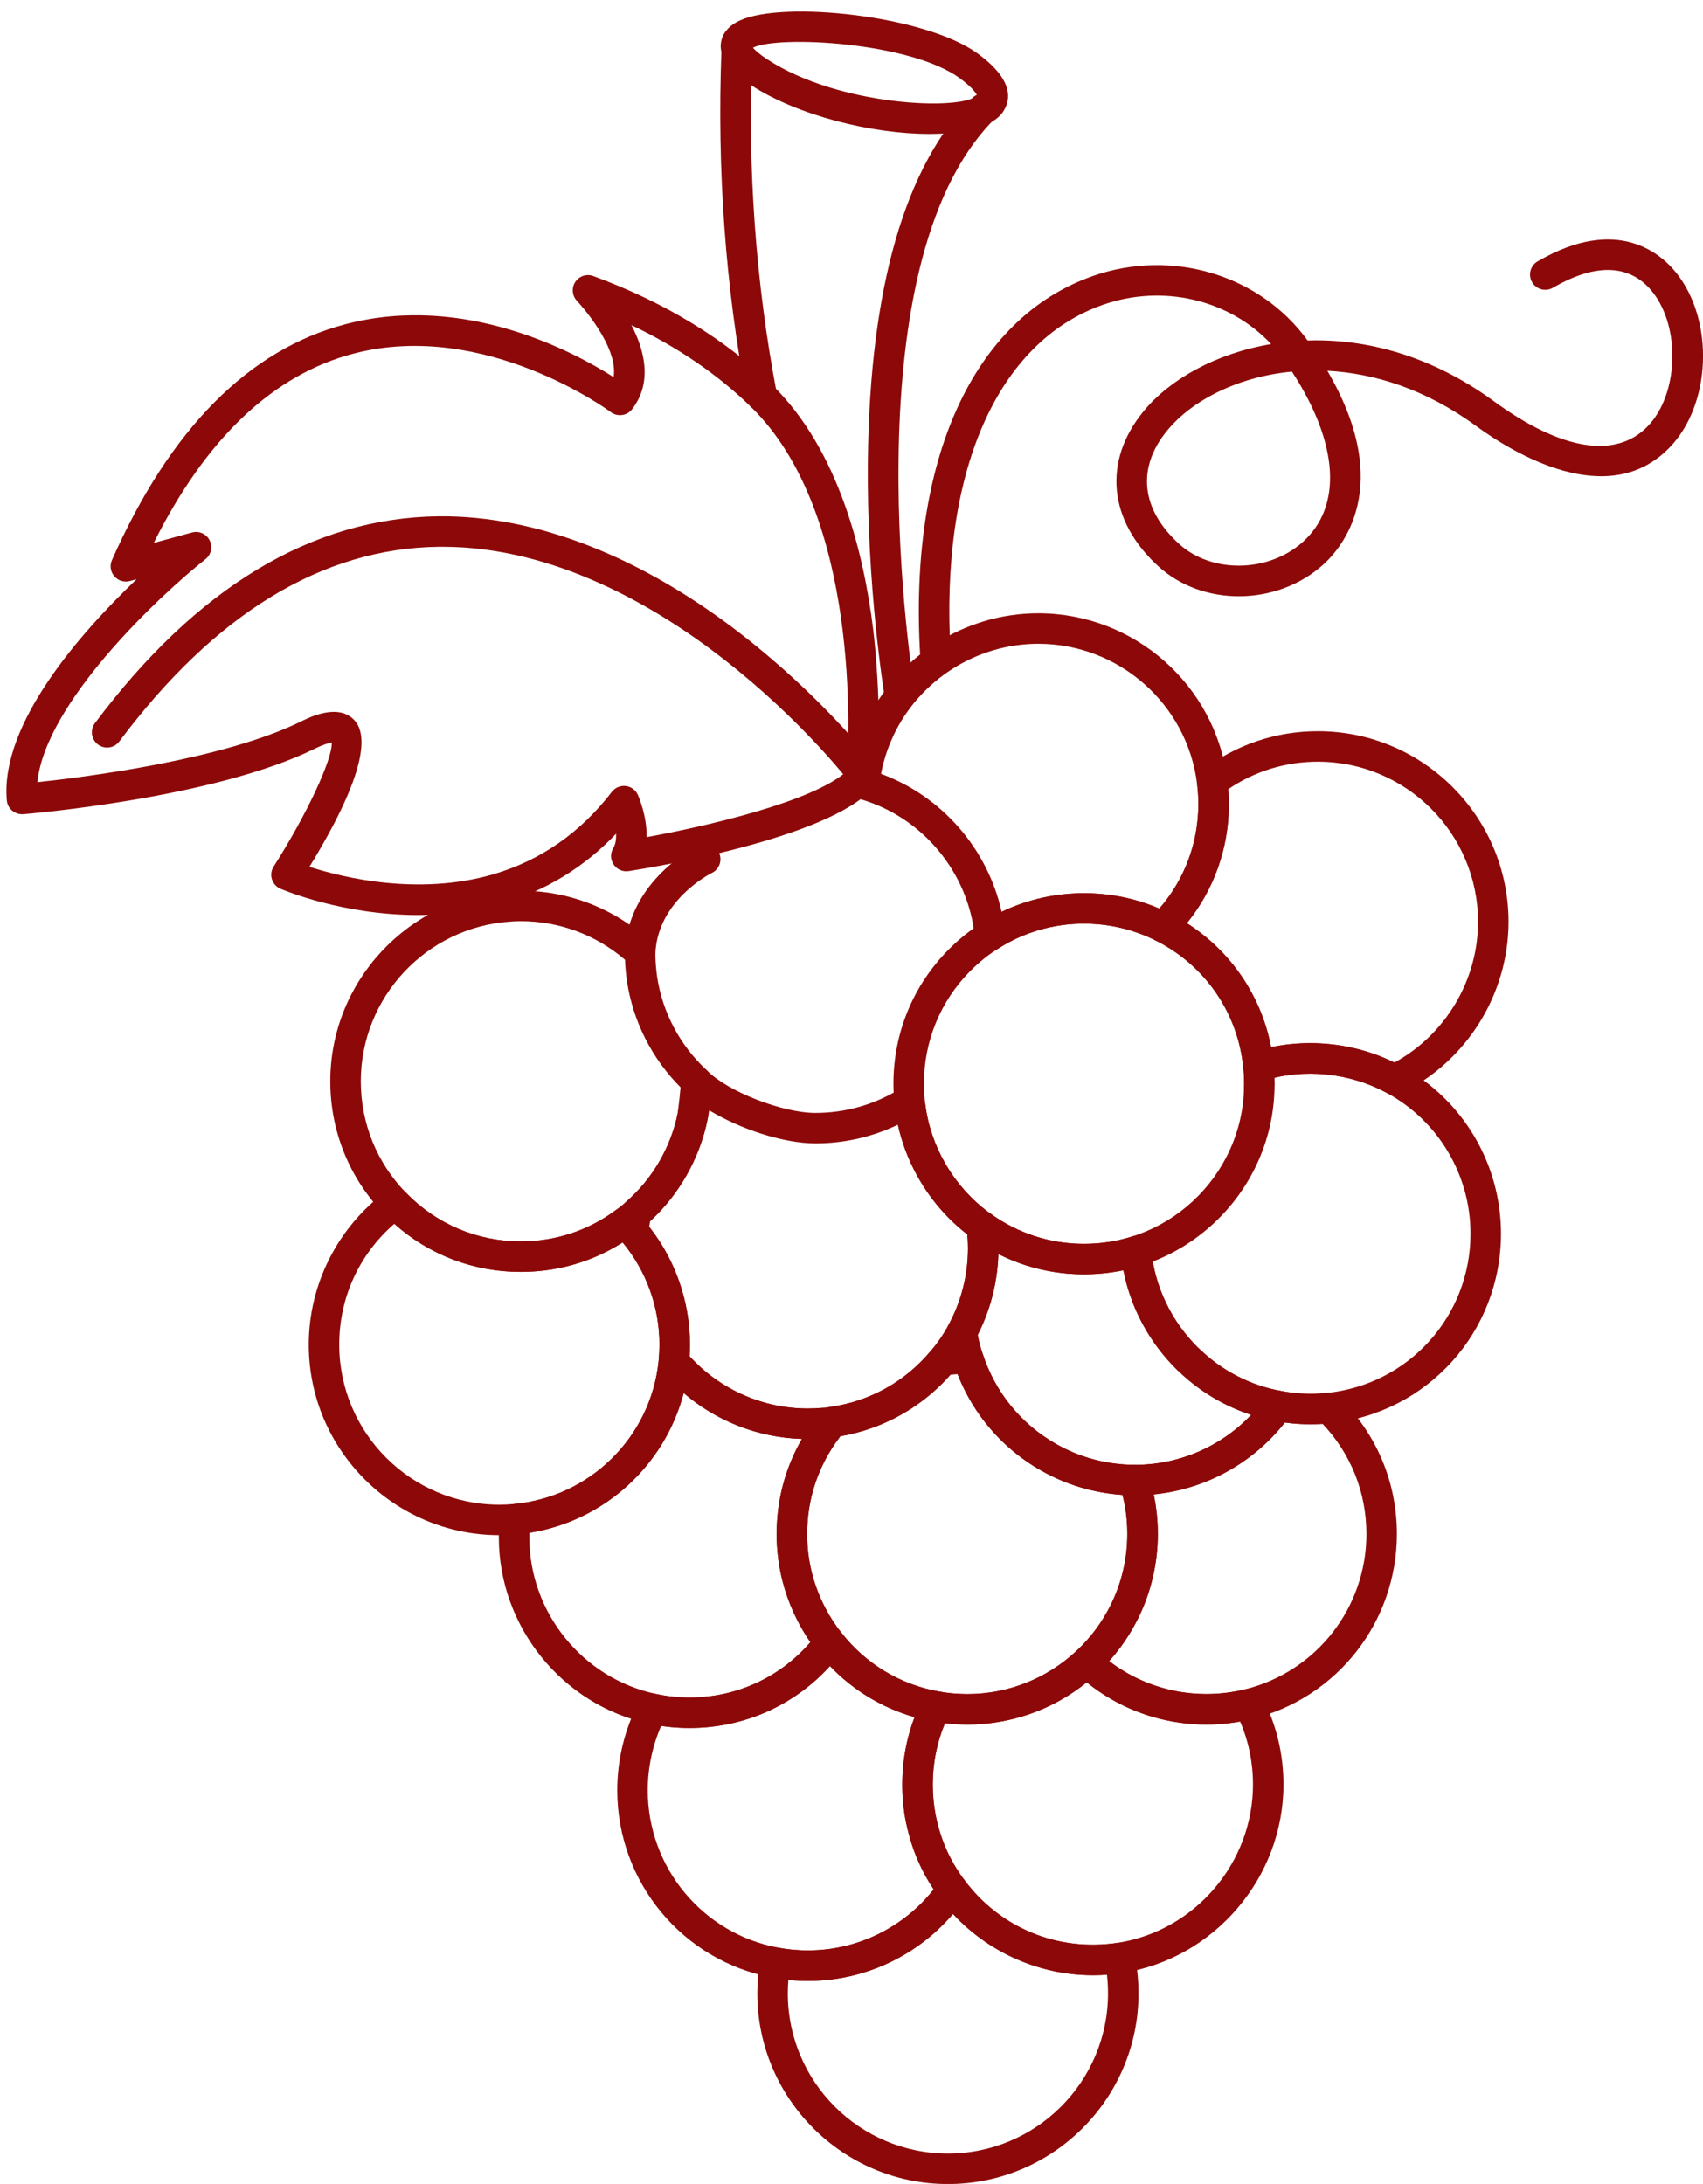 <?xml version="1.0" encoding="UTF-8" standalone="no"?><svg xmlns="http://www.w3.org/2000/svg" xmlns:xlink="http://www.w3.org/1999/xlink" fill="#8d0909" height="340.6" preserveAspectRatio="xMidYMid meet" version="1" viewBox="-1.0 -1.8 265.6 340.6" width="265.6" zoomAndPan="magnify"><defs><clipPath id="a"><path d="M 117 290 L 177 290 L 177 338.809 L 117 338.809 Z M 117 290"/></clipPath><clipPath id="b"><path d="M 142 35 L 264.609 35 L 264.609 103 L 142 103 Z M 142 35"/></clipPath></defs><g><g id="change1_3"><path d="M 168.066 142.246 C 163.285 142.246 158.656 143.59 154.684 146.133 C 153.113 147.117 151.645 148.301 150.305 149.656 C 145.656 154.352 143.098 160.586 143.098 167.215 C 143.098 168 143.133 168.801 143.215 169.66 L 143.301 170.406 C 144.141 177.055 147.727 183.195 153.141 187.234 C 153.242 187.309 153.332 187.375 153.43 187.441 C 157.762 190.562 162.797 192.184 168.066 192.184 C 170.594 192.184 173.082 191.809 175.461 191.07 C 181.809 189.109 187.199 184.59 190.254 178.664 C 192.031 175.227 192.961 171.535 193.02 167.688 C 193.02 167.625 193.023 167.562 193.027 167.504 C 193.035 167.402 193.035 167.312 193.035 167.215 C 193.035 166.371 192.992 165.535 192.906 164.723 C 192.062 156.18 186.977 148.777 179.297 144.906 C 178.426 144.457 177.465 144.047 176.422 143.68 C 173.742 142.727 170.93 142.246 168.066 142.246 Z M 168.066 196.938 C 161.789 196.938 155.797 195.008 150.727 191.352 C 150.617 191.285 150.449 191.16 150.285 191.035 C 143.852 186.238 139.582 178.926 138.578 170.984 L 138.484 170.152 C 138.387 169.086 138.34 168.145 138.34 167.215 C 138.34 159.324 141.387 151.902 146.922 146.312 C 148.523 144.695 150.277 143.285 152.137 142.117 C 156.859 139.094 162.371 137.488 168.066 137.488 C 171.477 137.488 174.82 138.062 178.008 139.195 C 179.25 139.637 180.41 140.133 181.457 140.672 C 190.578 145.266 196.637 154.082 197.637 164.238 C 197.738 165.199 197.789 166.207 197.789 167.215 C 197.789 167.43 197.785 167.629 197.773 167.84 C 197.695 172.398 196.586 176.773 194.48 180.848 C 190.84 187.898 184.422 193.281 176.867 195.613 C 174.035 196.492 171.074 196.938 168.066 196.938" fill="inherit"/></g><g id="change1_4"><path d="M 203.371 160.871 C 207.922 160.871 212.426 161.918 216.469 163.906 C 224.43 159.57 229.512 151.082 229.512 141.961 C 229.512 128.191 218.312 116.992 204.543 116.992 C 199.496 116.992 194.691 118.469 190.562 121.273 C 190.625 122.047 190.656 122.816 190.656 123.57 C 190.656 130.426 188.348 136.93 184.102 142.176 C 190.977 146.562 195.703 153.512 197.242 161.508 C 199.254 161.086 201.305 160.871 203.371 160.871 Z M 216.465 168.961 C 216.07 168.961 215.68 168.863 215.324 168.664 C 209.512 165.488 202.367 164.77 195.973 166.746 C 195.285 166.949 194.547 166.848 193.953 166.453 C 193.359 166.059 192.973 165.414 192.902 164.703 C 192.062 156.18 186.977 148.777 179.297 144.906 C 178.617 144.562 178.141 143.918 178.02 143.164 C 177.898 142.41 178.145 141.648 178.68 141.105 C 183.336 136.422 185.898 130.195 185.898 123.57 C 185.898 122.559 185.832 121.508 185.695 120.445 C 185.59 119.602 185.941 118.766 186.617 118.254 C 191.812 114.316 198.012 112.234 204.543 112.234 C 220.934 112.234 234.27 125.57 234.27 141.961 C 234.27 153.285 227.688 163.789 217.5 168.723 C 217.172 168.879 216.82 168.961 216.465 168.961" fill="inherit"/></g><g id="change1_5"><path d="M 80.223 141.863 C 79.652 141.863 79.098 141.879 78.539 141.934 C 65.457 142.824 55.27 153.758 55.27 166.832 C 55.27 173.395 57.781 179.574 62.344 184.242 C 67.086 189.117 73.434 191.805 80.223 191.805 C 85.629 191.805 90.758 190.109 95.051 186.914 C 95.547 186.555 96.012 186.184 96.465 185.801 C 96.516 185.746 96.57 185.695 96.625 185.645 C 100.746 182.07 103.613 177.156 104.699 171.812 C 104.961 170.496 105.117 169.152 105.172 167.809 C 100.684 163.324 97.719 157.48 96.785 151.238 C 96.621 150.094 96.516 148.973 96.477 147.879 C 91.949 143.992 86.215 141.863 80.223 141.863 Z M 80.223 196.559 C 72.137 196.559 64.578 193.363 58.938 187.562 C 53.508 182.008 50.512 174.641 50.512 166.832 C 50.512 151.266 62.648 138.246 78.145 137.195 C 78.703 137.137 79.371 137.109 80.223 137.109 C 87.75 137.109 94.934 139.93 100.449 145.051 C 100.938 145.504 101.211 146.133 101.211 146.797 C 101.211 148 101.305 149.262 101.488 150.551 C 102.316 156.07 105.051 161.234 109.188 165.074 C 109.672 165.523 109.945 166.156 109.945 166.816 L 109.945 166.832 C 109.945 168.805 109.75 170.797 109.363 172.75 C 108.082 179.047 104.734 184.832 99.922 189.082 C 99.863 189.145 99.797 189.207 99.73 189.266 C 99.129 189.781 98.508 190.281 97.871 190.746 C 92.773 194.543 86.66 196.559 80.223 196.559" fill="inherit"/></g><g id="change1_6"><path d="M 98.836 149.172 C 98.801 149.172 98.766 149.172 98.73 149.172 C 97.418 149.113 96.402 148.004 96.457 146.691 C 96.953 135.441 107.508 130.27 107.957 130.055 C 109.141 129.488 110.562 129.988 111.129 131.172 C 111.695 132.355 111.195 133.773 110.016 134.344 C 109.879 134.406 101.574 138.562 101.211 146.898 C 101.152 148.176 100.102 149.172 98.836 149.172" fill="inherit"/></g><g id="change1_7"><path d="M 136.406 118.887 C 145.887 122.359 153.035 130.586 155.211 140.402 C 162.211 137.035 170.621 136.57 178.008 139.195 C 178.629 139.414 179.23 139.652 179.809 139.898 C 183.746 135.375 185.898 129.637 185.898 123.57 C 185.898 122.559 185.832 121.508 185.695 120.445 C 184.145 107.992 173.496 98.602 160.93 98.602 C 151.324 98.602 142.484 104.199 138.355 112.879 C 138.34 112.93 138.316 112.98 138.293 113.031 C 137.805 114.086 137.41 115.098 137.09 116.129 L 136.727 117.391 C 136.605 117.891 136.496 118.391 136.406 118.887 Z M 153.402 146.512 C 153.047 146.512 152.691 146.43 152.359 146.273 C 151.617 145.91 151.113 145.184 151.035 144.363 C 150.055 134.262 142.852 125.598 133.105 122.812 C 131.988 122.492 131.266 121.418 131.395 120.266 C 131.539 118.949 131.781 117.609 132.129 116.176 L 132.539 114.75 C 132.918 113.535 133.363 112.375 133.91 111.18 C 133.93 111.121 133.953 111.062 133.98 111.004 C 138.859 100.582 149.438 93.844 160.93 93.844 C 175.891 93.844 188.566 105.027 190.414 119.852 C 190.574 121.105 190.656 122.355 190.656 123.57 C 190.656 131.461 187.602 138.879 182.055 144.461 C 181.324 145.199 180.199 145.371 179.277 144.898 C 178.426 144.457 177.465 144.047 176.422 143.68 C 173.742 142.727 170.93 142.246 168.066 142.246 C 163.285 142.246 158.656 143.59 154.684 146.133 C 154.293 146.383 153.848 146.512 153.402 146.512" fill="inherit"/></g><g id="change1_8"><path d="M 106.461 210.746 C 106.461 210.758 106.461 210.766 106.461 210.777 C 106.461 210.766 106.461 210.758 106.461 210.746 Z M 60.5 189.059 C 55.016 193.809 51.906 200.566 51.906 207.895 C 51.906 221.66 63.109 232.863 76.879 232.863 C 77.688 232.863 78.406 232.828 79.082 232.762 C 90.969 231.723 100.469 222.367 101.715 210.512 C 101.715 210.477 101.719 210.441 101.723 210.41 C 101.723 210.375 101.727 210.34 101.73 210.305 C 101.805 209.473 101.848 208.66 101.848 207.895 C 101.848 202.066 99.809 196.422 96.105 191.961 C 91.375 194.977 85.926 196.559 80.223 196.559 C 72.863 196.559 65.938 193.91 60.5 189.059 Z M 76.879 237.617 C 60.488 237.617 47.152 224.285 47.152 207.895 C 47.152 198.516 51.668 189.578 59.23 183.992 C 60.188 183.285 61.52 183.395 62.348 184.246 C 67.086 189.117 73.434 191.805 80.223 191.805 C 85.629 191.805 90.758 190.109 95.051 186.914 C 95.996 186.211 97.32 186.305 98.152 187.141 C 98.66 187.648 99.137 188.176 99.594 188.723 C 104.109 194.055 106.602 200.867 106.602 207.895 C 106.602 208.805 106.555 209.762 106.465 210.73 C 106.465 210.781 106.461 210.828 106.453 210.867 C 106.453 210.902 106.449 210.941 106.445 210.977 C 104.977 225.105 93.656 236.262 79.527 237.496 C 78.723 237.578 77.844 237.617 76.879 237.617" fill="inherit"/></g><g id="change1_9"><path d="M 106.547 209.715 C 111.324 214.93 117.98 217.867 124.992 217.867 C 125.688 217.867 126.383 217.836 127.062 217.777 C 127.516 217.738 127.973 217.695 128.43 217.625 C 134.633 216.77 140.215 213.652 144.195 208.836 C 145.234 207.609 146.145 206.273 146.918 204.844 C 148.91 201.199 149.961 197.07 149.961 192.895 C 149.961 192.188 149.93 191.457 149.863 190.715 C 144.371 186.461 140.523 180.352 139.035 173.609 C 135.047 175.52 130.656 176.52 126.18 176.52 C 121.195 176.52 114.336 174.266 109.551 171.316 C 109.473 171.973 109.406 172.465 109.387 172.602 C 109.379 172.656 109.371 172.711 109.359 172.762 C 108.125 178.844 104.949 184.461 100.383 188.664 C 100.336 188.961 100.289 189.246 100.254 189.527 C 104.355 194.738 106.602 201.219 106.602 207.895 C 106.602 208.484 106.582 209.094 106.547 209.715 Z M 124.992 222.621 C 116.34 222.621 108.145 218.867 102.492 212.316 C 102.387 212.199 102.293 212.086 102.207 211.969 C 101.848 211.496 101.676 210.895 101.73 210.305 C 101.805 209.473 101.848 208.66 101.848 207.895 C 101.848 201.992 99.754 196.27 95.957 191.785 C 95.539 191.297 95.34 190.652 95.406 190.012 C 95.5 189.078 95.641 188.109 95.84 187.055 C 95.934 186.512 96.207 186.008 96.625 185.645 C 100.727 182.086 103.586 177.203 104.684 171.891 C 104.883 170.379 105.191 167.73 105.191 166.816 C 105.191 165.852 105.773 164.98 106.668 164.617 C 107.562 164.25 108.59 164.465 109.266 165.152 C 112.48 168.43 121.016 171.766 126.18 171.766 C 130.746 171.766 135.203 170.527 139.074 168.191 C 139.875 167.707 140.883 167.738 141.656 168.27 C 141.895 168.434 142.152 168.617 142.395 168.805 C 142.895 169.191 143.223 169.762 143.301 170.391 C 144.141 177.055 147.727 183.195 153.141 187.234 C 153.242 187.309 153.332 187.375 153.43 187.441 C 154.008 187.824 154.391 188.441 154.477 189.129 C 154.637 190.41 154.715 191.676 154.715 192.895 C 154.715 197.867 153.465 202.785 151.094 207.117 C 150.172 208.824 149.074 210.434 147.844 211.887 C 143.121 217.602 136.465 221.316 129.121 222.332 C 128.605 222.41 128.051 222.465 127.477 222.516 C 126.645 222.586 125.82 222.621 124.992 222.621" fill="inherit"/></g><g id="change1_10"><path d="M 151.492 206.367 C 151.688 207.383 151.945 208.375 152.266 209.332 C 154.191 215.312 158.25 220.297 163.703 223.391 C 167.379 225.496 171.586 226.617 175.883 226.648 L 176.023 226.648 C 182.91 226.648 189.461 223.785 194.137 218.855 C 189.949 217.492 186.102 215.191 182.852 212.086 C 182.789 212.035 182.73 211.984 182.672 211.93 C 178.301 207.68 175.352 202.211 174.199 196.305 C 172.195 196.727 170.141 196.938 168.066 196.938 C 163.363 196.938 158.82 195.855 154.703 193.773 C 154.574 198.16 153.473 202.48 151.492 206.367 Z M 176.023 231.402 L 175.863 231.402 C 170.738 231.371 165.727 230.027 161.352 227.523 C 154.863 223.844 150.031 217.906 147.742 210.809 C 147.273 209.395 146.906 207.887 146.66 206.352 C 146.578 205.828 146.672 205.297 146.922 204.836 C 148.91 201.199 149.961 197.07 149.961 192.895 C 149.961 191.875 149.891 190.805 149.758 189.719 C 149.641 188.781 150.09 187.859 150.902 187.379 C 151.719 186.895 152.742 186.941 153.508 187.496 C 157.762 190.562 162.797 192.184 168.066 192.184 C 170.594 192.184 173.082 191.809 175.461 191.07 C 176.141 190.859 176.883 190.965 177.48 191.359 C 178.074 191.754 178.461 192.395 178.531 193.105 C 179.102 198.863 181.691 204.277 185.84 208.375 C 185.895 208.418 185.949 208.469 186.004 208.516 C 189.559 211.969 193.973 214.258 198.773 215.129 C 199.57 215.273 200.238 215.82 200.547 216.57 C 200.855 217.324 200.754 218.18 200.285 218.844 C 194.723 226.711 185.652 231.402 176.023 231.402" fill="inherit"/></g><g id="change1_11"><path d="M 203.371 220.32 C 201.508 220.32 199.66 220.148 197.891 219.805 C 192.262 218.777 187.055 216.109 182.852 212.086 C 182.789 212.035 182.73 211.984 182.672 211.93 C 177.637 207.031 174.484 200.516 173.801 193.574 C 173.672 192.266 174.625 191.105 175.934 190.973 C 177.238 190.836 178.402 191.801 178.531 193.105 C 179.102 198.863 181.691 204.277 185.84 208.375 C 185.895 208.418 185.949 208.469 186.004 208.516 C 189.559 211.969 193.973 214.258 198.773 215.129 C 201.098 215.582 203.57 215.68 205.934 215.438 C 218.707 214.129 228.34 203.453 228.34 190.598 C 228.34 181.461 223.352 173.055 215.324 168.668 C 210.055 165.785 203.672 164.91 197.773 166.262 C 197.785 166.578 197.789 166.895 197.789 167.215 C 197.789 167.465 197.785 167.691 197.762 167.941 C 197.641 169.25 196.461 170.219 195.176 170.09 C 193.867 169.969 192.906 168.809 193.027 167.504 C 193.035 167.402 193.035 167.312 193.035 167.215 C 193.035 166.371 192.992 165.535 192.906 164.723 C 192.785 163.594 193.48 162.535 194.566 162.199 C 202.18 159.848 210.68 160.703 217.605 164.496 C 227.16 169.715 233.094 179.719 233.094 190.598 C 233.094 205.898 221.625 218.613 206.418 220.168 C 205.418 220.27 204.395 220.32 203.371 220.32" fill="inherit"/></g><g id="change1_12"><path d="M 130.066 222.184 C 130.016 222.25 129.973 222.312 129.926 222.379 C 126.605 226.785 124.879 231.965 124.879 237.43 C 124.879 241.492 125.836 245.379 127.719 248.977 C 128.465 250.41 129.293 251.68 130.246 252.863 C 134.035 257.695 139.406 260.926 145.383 261.988 C 146.766 262.242 148.035 262.367 149.273 262.383 C 149.57 262.398 149.707 262.398 149.848 262.398 C 156.18 262.398 162.227 260.012 166.871 255.68 C 169.059 253.652 170.848 251.258 172.199 248.555 C 173.914 245.141 174.816 241.297 174.816 237.43 C 174.816 235.348 174.566 233.305 174.062 231.34 C 169.574 231.039 165.215 229.734 161.352 227.523 C 155.391 224.141 150.82 218.852 148.348 212.508 C 147.98 212.527 147.609 212.559 147.234 212.598 C 142.754 217.68 136.719 221.051 130.066 222.184 Z M 149.848 267.152 C 149.582 267.152 149.336 267.152 149.07 267.133 C 147.711 267.121 146.18 266.969 144.539 266.672 C 137.418 265.406 131.016 261.555 126.527 255.828 C 125.395 254.426 124.395 252.895 123.5 251.18 C 121.262 246.895 120.125 242.266 120.125 237.43 C 120.125 230.922 122.18 224.754 126.074 219.59 C 126.266 219.309 126.535 218.973 126.816 218.637 L 126.957 218.469 C 127.336 218.004 127.879 217.699 128.473 217.617 C 134.633 216.77 140.215 213.652 144.195 208.836 C 144.574 208.379 145.113 208.078 145.703 207.996 C 147.121 207.801 148.477 207.703 149.848 207.703 L 150.008 207.703 C 151.039 207.703 151.953 208.367 152.27 209.352 C 154.191 215.312 158.25 220.297 163.703 223.391 C 167.379 225.496 171.586 226.617 175.883 226.648 C 176.902 226.652 177.805 227.312 178.121 228.281 C 179.086 231.203 179.574 234.281 179.574 237.43 C 179.574 242.035 178.496 246.617 176.453 250.688 C 174.848 253.898 172.711 256.754 170.109 259.164 C 164.586 264.312 157.387 267.152 149.848 267.152" fill="inherit"/></g><g id="change1_13"><path d="M 171.98 257.262 C 177.898 261.805 185.738 263.484 193.18 261.66 C 204.32 258.887 212.105 248.918 212.105 237.43 C 212.105 230.969 209.684 224.914 205.27 220.262 C 203.301 220.387 201.305 220.316 199.383 220.051 C 194.371 226.426 186.957 230.469 178.93 231.262 C 179.359 233.27 179.574 235.336 179.574 237.43 C 179.574 242.035 178.496 246.617 176.453 250.688 C 175.25 253.09 173.75 255.297 171.98 257.262 Z M 187.137 267.152 C 179.582 267.152 172.383 264.312 166.867 259.156 C 166.387 258.707 166.113 258.074 166.113 257.414 C 166.117 256.754 166.391 256.125 166.875 255.676 C 169.059 253.652 170.848 251.258 172.199 248.555 C 173.914 245.141 174.816 241.297 174.816 237.43 C 174.816 234.785 174.41 232.211 173.605 229.77 C 173.367 229.047 173.492 228.25 173.938 227.633 C 174.387 227.012 175.102 226.648 175.863 226.648 L 176.023 226.648 C 184.109 226.648 191.73 222.703 196.402 216.098 C 196.945 215.332 197.879 214.949 198.797 215.137 C 201.086 215.578 203.57 215.68 205.934 215.438 C 206.637 215.367 207.324 215.605 207.832 216.094 C 213.652 221.738 216.859 229.312 216.859 237.43 C 216.859 251.109 207.594 262.969 194.32 266.273 C 191.953 266.855 189.535 267.152 187.137 267.152" fill="inherit"/></g><g id="change1_14"><path d="M 81.566 237.25 C 81.559 237.488 81.555 237.727 81.555 237.969 C 81.555 249.656 89.844 259.922 101.266 262.371 C 102.961 262.746 104.723 262.938 106.523 262.938 C 113.859 262.938 120.641 259.812 125.391 254.309 C 124.707 253.328 124.082 252.293 123.5 251.18 C 121.262 246.895 120.125 242.266 120.125 237.43 C 120.125 232.148 121.48 227.09 124.07 222.605 C 117.246 222.398 110.754 219.852 105.633 215.449 C 102.668 226.754 93.234 235.406 81.566 237.25 Z M 106.523 267.691 C 104.379 267.691 102.27 267.465 100.254 267.02 C 86.668 264.102 76.797 251.883 76.797 237.969 C 76.797 236.934 76.852 235.895 76.953 234.887 C 77.07 233.754 77.973 232.859 79.109 232.762 C 90.977 231.723 100.484 222.352 101.715 210.484 C 101.812 209.555 102.449 208.762 103.34 208.473 C 103.746 208.34 104.105 208.34 104.258 208.34 C 104.949 208.34 105.609 208.641 106.059 209.168 C 110.809 214.695 117.707 217.867 124.992 217.867 C 125.688 217.867 126.383 217.836 127.062 217.777 C 127.816 217.727 128.535 218.012 129.031 218.566 C 129.336 218.906 129.621 219.25 129.887 219.613 C 130.512 220.457 130.504 221.613 129.871 222.449 C 126.605 226.785 124.879 231.965 124.879 237.43 C 124.879 241.492 125.836 245.379 127.719 248.977 C 128.465 250.41 129.293 251.68 130.246 252.863 C 130.934 253.707 130.957 254.914 130.305 255.785 C 124.629 263.352 115.961 267.691 106.523 267.691" fill="inherit"/></g><g id="change1_15"><path d="M 102.117 267.363 C 100.742 270.5 100.023 273.938 100.023 277.41 C 100.023 289.43 108.574 299.75 120.355 301.941 C 121.859 302.234 123.414 302.379 124.992 302.379 C 132.672 302.379 139.891 298.848 144.617 292.859 C 142.574 289.797 141.156 286.418 140.391 282.797 C 140.363 282.711 140.344 282.625 140.324 282.535 C 139.922 280.59 139.719 278.562 139.719 276.523 C 139.719 272.867 140.363 269.34 141.637 266 C 136.613 264.566 132.066 261.824 128.441 258.035 C 122.82 264.207 114.98 267.691 106.523 267.691 C 105.031 267.691 103.555 267.582 102.117 267.363 Z M 124.992 307.137 C 123.113 307.137 121.254 306.961 119.469 306.617 C 105.449 304.008 95.266 291.723 95.266 277.41 C 95.266 272.582 96.441 267.805 98.664 263.59 C 99.164 262.637 100.234 262.148 101.281 262.375 C 102.961 262.746 104.723 262.938 106.523 262.938 C 114.449 262.938 121.73 259.289 126.496 252.93 C 126.941 252.34 127.637 251.988 128.375 251.98 C 129.129 252.027 129.816 252.309 130.273 252.891 C 134.035 257.695 139.406 260.926 145.383 261.988 C 146.121 262.121 146.758 262.594 147.094 263.266 C 147.43 263.938 147.43 264.727 147.094 265.398 C 145.355 268.855 144.477 272.598 144.477 276.523 C 144.477 278.156 144.629 279.773 144.934 281.328 C 144.961 281.414 144.98 281.5 144.996 281.586 C 145.727 285.195 147.223 288.512 149.445 291.449 C 150.066 292.266 150.09 293.387 149.512 294.23 C 143.949 302.309 134.785 307.137 124.992 307.137" fill="inherit"/></g><g id="change1_16"><path d="M 144.934 281.328 C 144.961 281.414 144.98 281.5 144.996 281.586 C 145.727 285.195 147.223 288.512 149.445 291.449 C 154.969 298.852 163.965 302.609 173.273 301.199 C 185.324 299.352 194.414 288.742 194.414 276.523 C 194.414 273.074 193.738 269.773 192.406 266.684 C 183.859 268.211 175.113 265.926 168.492 260.566 C 163.211 264.828 156.668 267.152 149.848 267.152 C 149.582 267.152 149.336 267.152 149.07 267.133 C 148.234 267.125 147.332 267.066 146.379 266.949 C 145.113 269.969 144.477 273.18 144.477 276.523 C 144.477 278.156 144.629 279.773 144.934 281.328 Z M 169.445 306.246 C 160.117 306.246 151.223 301.781 145.645 294.305 C 143.051 290.883 141.281 287.008 140.391 282.797 C 140.363 282.711 140.344 282.625 140.324 282.535 C 139.922 280.59 139.719 278.562 139.719 276.523 C 139.719 271.852 140.77 267.391 142.844 263.266 C 143.316 262.32 144.359 261.805 145.395 261.992 C 146.766 262.242 148.035 262.367 149.273 262.383 C 149.57 262.398 149.707 262.398 149.848 262.398 C 156.18 262.398 162.227 260.012 166.871 255.68 C 167.785 254.828 169.203 254.828 170.117 255.684 C 174.746 260.012 180.789 262.398 187.137 262.398 C 189.152 262.398 191.188 262.148 193.18 261.66 C 194.246 261.391 195.352 261.898 195.859 262.871 C 198.055 267.105 199.168 271.699 199.168 276.523 C 199.168 291.066 188.344 303.699 173.988 305.902 C 172.473 306.133 170.945 306.246 169.445 306.246" fill="inherit"/></g><g clip-path="url(#a)" id="change1_2"><path d="M 121.957 306.98 C 121.898 307.676 121.867 308.379 121.867 309.086 C 121.867 322.852 133.07 334.055 146.836 334.055 C 160.605 334.055 171.805 322.852 171.805 309.086 C 171.805 308.109 171.75 307.133 171.641 306.168 C 162.531 306.828 153.699 303.25 147.625 296.688 C 142.004 303.281 133.746 307.137 124.992 307.137 C 123.973 307.137 122.957 307.082 121.957 306.98 Z M 146.836 338.809 C 130.445 338.809 117.113 325.477 117.113 309.086 C 117.113 307.305 117.27 305.543 117.578 303.852 C 117.695 303.227 118.055 302.676 118.574 302.316 C 119.102 301.957 119.746 301.824 120.367 301.945 C 121.859 302.234 123.414 302.379 124.992 302.379 C 133.219 302.379 140.922 298.324 145.594 291.535 C 146.027 290.902 146.738 290.52 147.504 290.508 C 148.328 290.488 149 290.848 149.457 291.465 C 154.969 298.852 163.965 302.609 173.273 301.199 C 174.527 301.02 175.707 301.836 175.961 303.078 C 176.359 305.043 176.562 307.062 176.562 309.086 C 176.562 325.477 163.227 338.809 146.836 338.809" fill="inherit"/></g><g clip-path="url(#b)" id="change1_1"><path d="M 200.488 56.152 C 191.93 56.977 184.828 60.699 181.004 65.383 C 176.262 71.191 176.949 77.625 182.898 83.035 C 187.957 87.641 196.762 87.523 202.117 82.781 C 208.422 77.195 207.781 67.34 200.488 56.152 Z M 144.883 102.719 C 143.633 102.719 142.586 101.742 142.512 100.48 C 140.688 69.969 150.738 47.828 169.398 41.262 C 181.762 36.914 195.508 41.039 202.93 51.301 C 212.023 51 222.223 53.637 231.996 60.781 C 242.48 68.445 250.996 69.832 255.977 64.68 C 260.758 59.734 261.156 49.391 256.773 43.797 C 253.328 39.398 247.945 39.148 241.199 43.074 C 240.062 43.734 238.609 43.352 237.949 42.215 C 237.285 41.078 237.672 39.621 238.809 38.961 C 251.348 31.668 258.164 37.863 260.52 40.863 C 266.398 48.371 265.863 61.297 259.395 67.988 C 249.828 77.879 235.086 68.93 229.191 64.621 C 221.402 58.93 213.355 56.402 206.012 56.027 C 216.574 74.059 208.273 83.684 205.27 86.344 C 198.059 92.727 186.586 92.82 179.695 86.551 C 171.867 79.43 170.957 70.164 177.32 62.375 C 181.379 57.402 188.562 53.324 197.242 51.859 C 190.777 44.953 180.406 42.43 170.98 45.746 C 154.434 51.57 145.566 71.926 147.258 100.195 C 147.336 101.508 146.336 102.637 145.027 102.715 C 144.977 102.715 144.93 102.719 144.883 102.719" fill="inherit"/></g><g id="change1_17"><path d="M 139.301 108.773 C 138.16 108.773 137.156 107.953 136.961 106.789 C 136.934 106.621 134.129 89.648 134.355 69.906 C 134.668 43.051 140.148 24.066 150.648 13.484 C 151.574 12.551 153.082 12.543 154.012 13.473 C 154.945 14.395 154.949 15.902 154.027 16.836 C 130.934 40.105 141.539 105.348 141.652 106.004 C 141.867 107.301 140.992 108.527 139.699 108.742 C 139.566 108.766 139.434 108.773 139.301 108.773" fill="inherit"/></g><g id="change1_18"><path d="M 117.809 62.359 C 116.688 62.359 115.691 61.57 115.473 60.43 C 112.141 43.012 110.809 24.684 111.52 5.945 L 111.566 4.68 C 111.613 3.383 112.648 2.375 113.984 2.383 C 115.281 2.402 116.32 3.453 116.32 4.75 L 116.27 6.109 C 115.574 24.504 116.879 42.473 120.145 59.535 C 120.391 60.824 119.547 62.07 118.258 62.32 C 118.105 62.348 117.953 62.359 117.809 62.359" fill="inherit"/></g><g id="change1_19"><path d="M 151.43 13.219 L 151.445 13.219 Z M 116.43 5.641 C 116.742 6.008 117.387 6.613 118.66 7.449 C 129.824 14.781 148.973 15.504 151.387 13.094 C 151.254 12.777 150.715 11.879 148.645 10.367 C 140.992 4.785 120.379 3.66 116.43 5.641 Z M 143.945 19.086 C 135.109 19.086 123.441 16.277 116.051 11.426 C 113.965 10.055 111.211 7.906 111.414 5.125 C 111.48 4.215 111.957 2.516 114.383 1.395 C 121.199 -1.758 143.379 0.641 151.445 6.523 C 157.102 10.645 156.719 13.777 155.402 15.68 C 153.785 18.012 149.406 19.086 143.945 19.086" fill="inherit"/></g><g id="change1_20"><path d="M 133.324 119.566 L 133.34 119.566 Z M 133.324 119.566 L 133.34 119.566 Z M 47.262 133.383 C 52.383 135.035 64.188 137.961 75.914 134.555 C 83.289 132.402 89.52 128.074 94.426 121.691 C 94.941 121.027 95.762 120.684 96.602 120.781 C 97.438 120.883 98.156 121.418 98.492 122.188 C 98.691 122.645 99.922 125.598 99.84 128.758 C 109.191 127.055 125.891 123.211 131.062 118.469 C 131.43 113.598 133.242 78.383 116.164 61.699 C 111.008 56.656 104.746 52.371 97.48 48.906 C 99.566 52.914 100.773 57.883 97.578 62.023 C 96.785 63.051 95.309 63.25 94.266 62.473 C 94.074 62.324 74.633 47.996 54.16 53.344 C 41.613 56.621 31.137 66.543 22.977 82.871 L 28.945 81.246 C 30.039 80.945 31.184 81.461 31.695 82.469 C 32.203 83.477 31.934 84.703 31.047 85.402 C 23.852 91.102 6.102 107.75 4.828 120.184 C 12.246 119.398 33.809 116.688 45.977 110.703 C 47.43 109.988 51.852 107.82 54.328 110.586 C 56.223 112.711 56.434 118.406 47.262 133.383 Z M 64.176 140.906 C 52.469 140.906 43.258 137.027 42.742 136.805 C 42.102 136.531 41.613 135.984 41.406 135.32 C 41.203 134.652 41.301 133.93 41.676 133.344 C 46.832 125.258 50.863 116.598 50.742 114 C 50.312 114.066 49.48 114.281 48.074 114.973 C 32.473 122.645 3.836 125.078 2.625 125.18 C 1.309 125.258 0.176 124.32 0.062 123.016 C -0.988 111.035 11.648 96.793 20.312 88.527 L 19.258 88.816 C 18.375 89.055 17.426 88.77 16.828 88.07 C 16.23 87.379 16.086 86.398 16.457 85.559 C 25.527 65.07 37.82 52.68 52.996 48.73 C 71.48 43.922 88.523 53.086 94.703 57.02 C 95.469 52.125 89.273 45.434 88.973 45.113 C 88.219 44.305 88.113 43.09 88.723 42.168 C 89.332 41.254 90.484 40.867 91.523 41.246 C 102.727 45.371 112.133 51.102 119.473 58.281 C 129.832 68.402 133.727 84.551 135.176 96.32 C 136.207 104.727 136.586 119.508 135.09 121.164 C 127.914 129.09 100.18 133.57 97.043 134.055 C 96.129 134.199 95.215 133.793 94.703 133.023 C 94.188 132.258 94.164 131.262 94.648 130.469 C 95.004 129.883 95.113 129.078 95.086 128.227 C 90.102 133.457 84.117 137.113 77.242 139.121 C 72.758 140.422 68.309 140.906 64.176 140.906" fill="inherit"/></g><g id="change1_21"><path d="M 132.637 120.184 C 131.934 120.184 131.234 119.871 130.766 119.273 C 130.695 119.184 123.453 110.043 111.988 101.094 C 101.656 93.027 85.684 83.473 68.012 83.473 C 67.816 83.473 67.621 83.473 67.422 83.477 C 49.281 83.695 32.52 93.906 17.609 113.832 C 16.82 114.887 15.332 115.098 14.281 114.312 C 13.23 113.527 13.016 112.035 13.801 110.984 C 29.652 89.805 47.68 78.949 67.387 78.719 C 82.645 78.566 99.148 85.008 115.016 97.422 C 126.902 106.723 134.199 115.949 134.504 116.336 C 135.316 117.367 135.137 118.863 134.105 119.672 C 133.668 120.016 133.152 120.184 132.637 120.184" fill="inherit"/></g></g></svg>